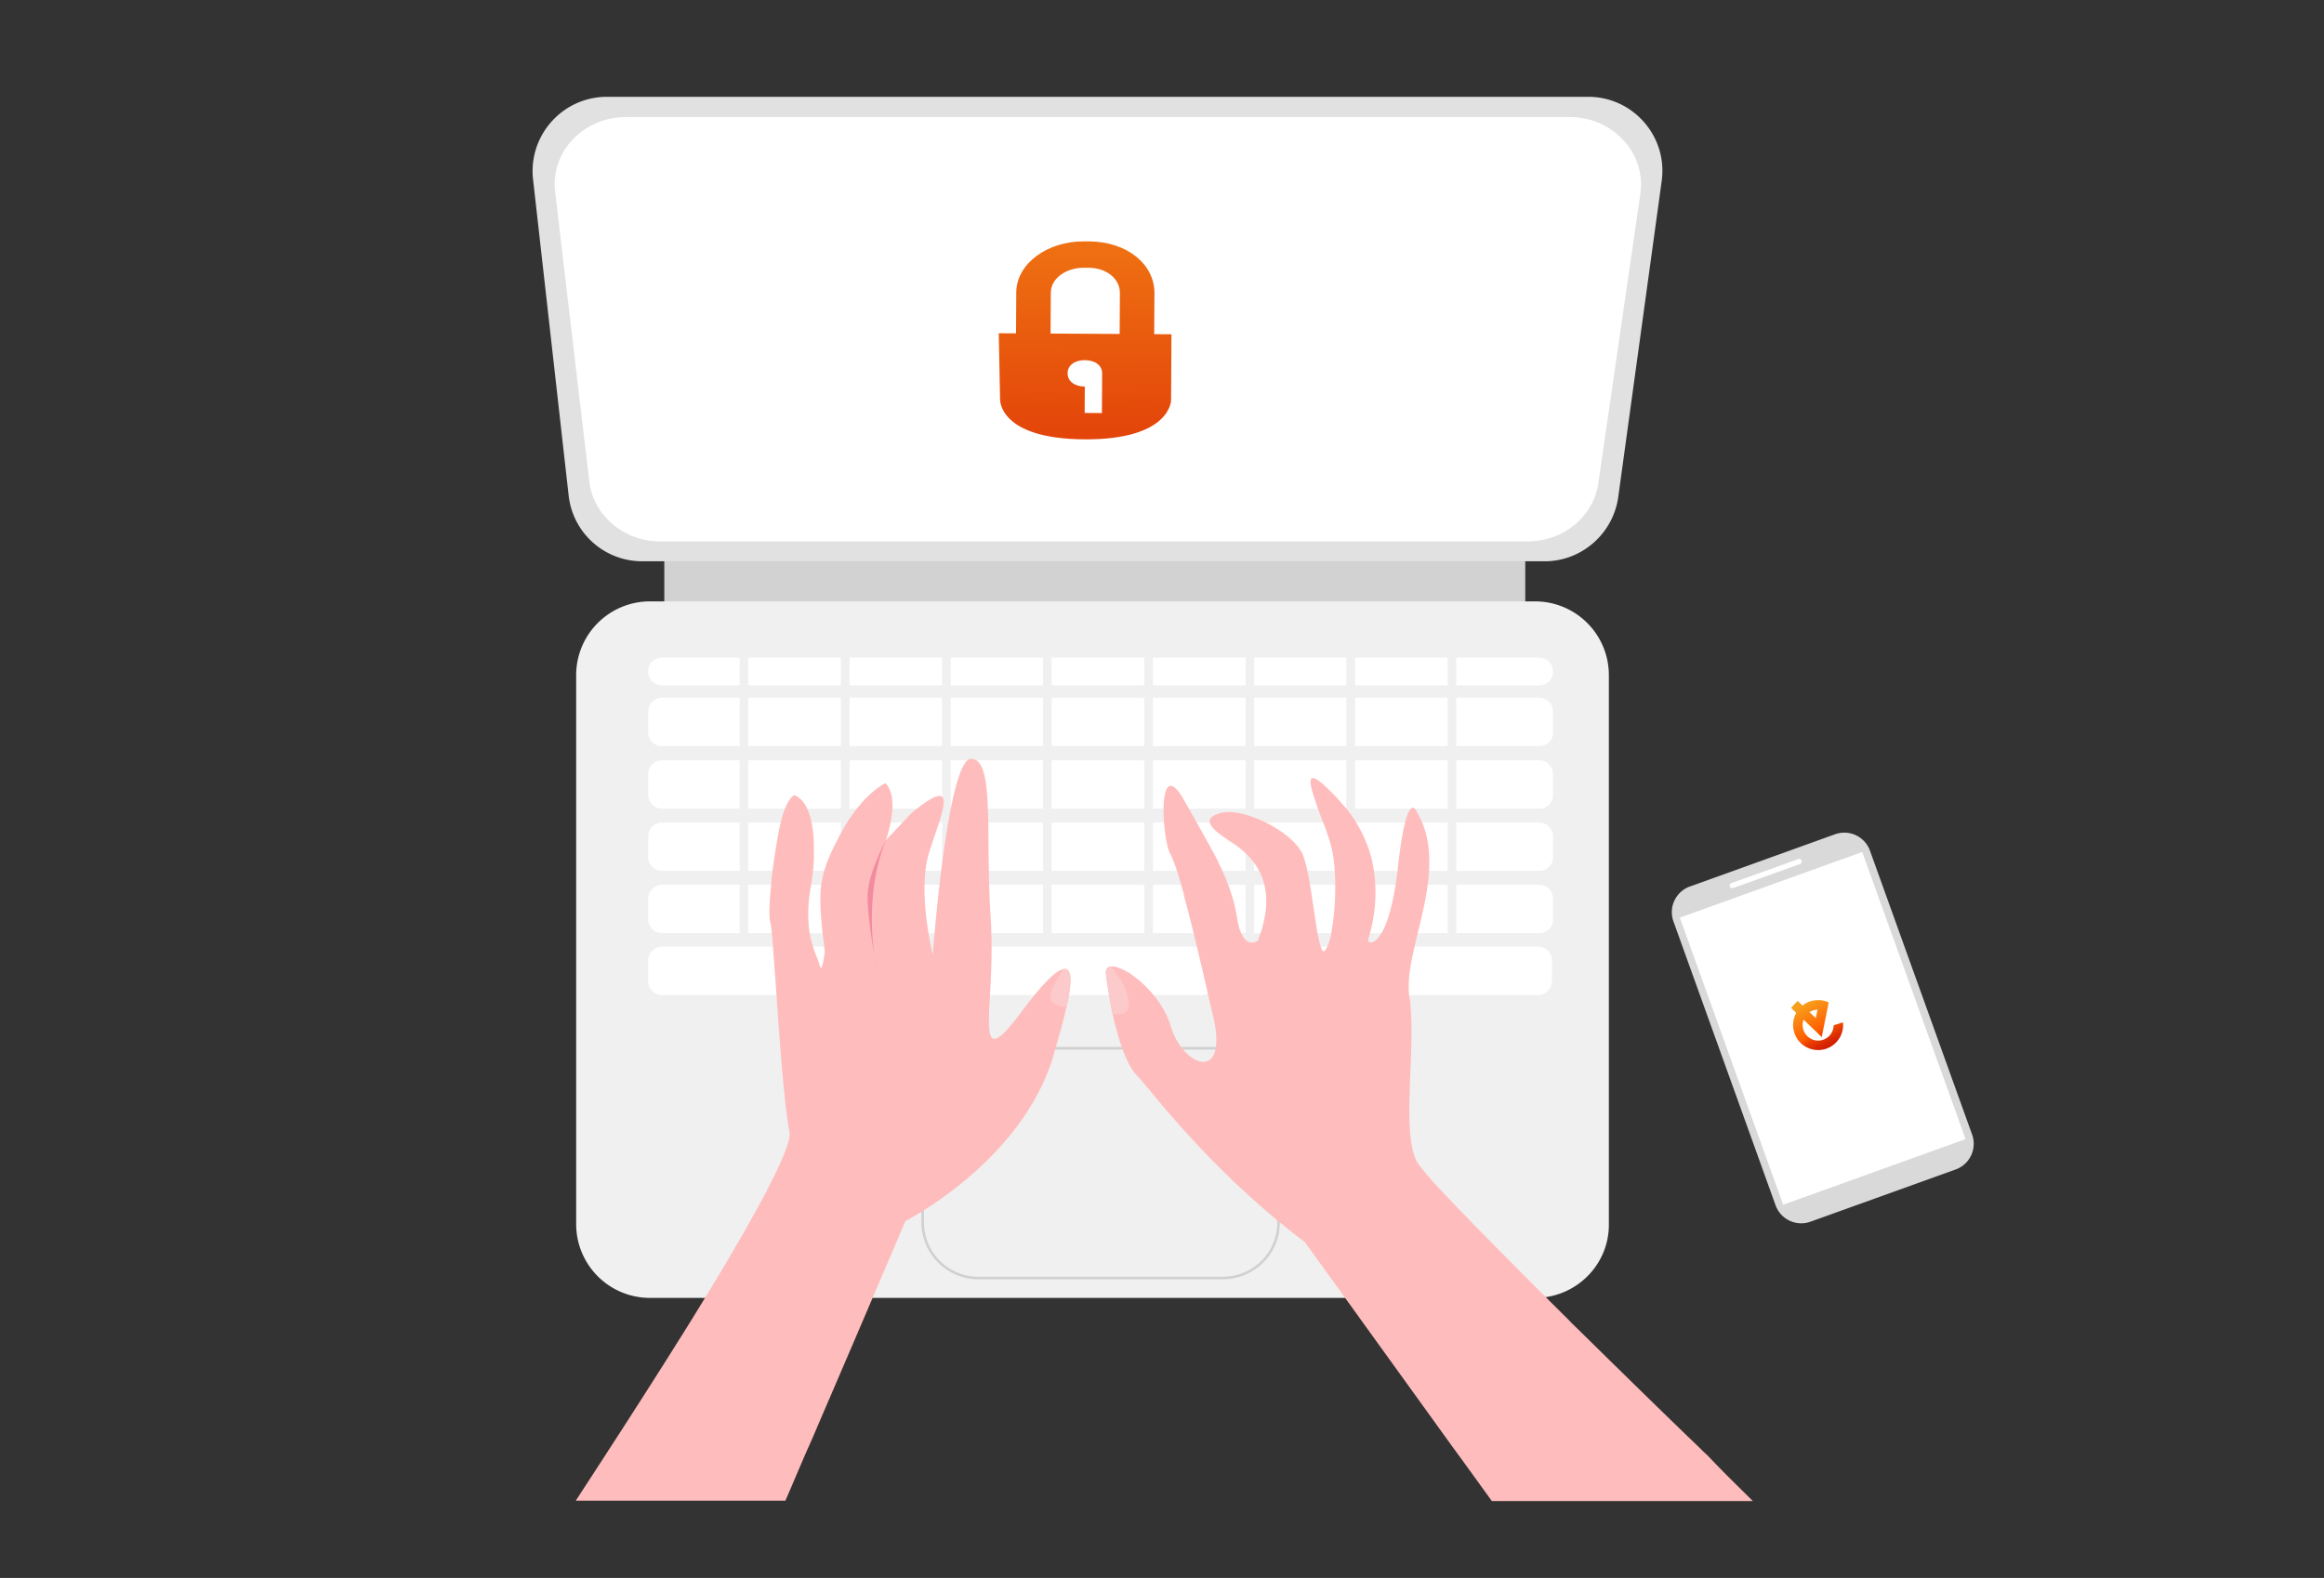<svg width="240" height="163" fill="none" xmlns="http://www.w3.org/2000/svg"><rect width="100%" height="100%" fill="#333333" stroke="none"/><path d="M157.513 55.927H68.602v7.861h88.911v-7.861Z" fill="#D2D2D2"/><path d="M158.519 134.073h-91.39a7.619 7.619 0 0 1-7.628-7.629V69.751a7.619 7.619 0 0 1 7.628-7.628h91.39a7.62 7.62 0 0 1 7.629 7.628v56.693c.039 4.221-3.408 7.629-7.629 7.629Z" fill="#F0F0F0"/><path d="M159.526 57.98h-93.21a7.633 7.633 0 0 1-7.59-6.777l-3.678-32.684C54.544 13.99 58.106 10 62.675 10h101.342c4.647 0 8.21 4.105 7.59 8.674l-4.492 32.684c-.542 3.795-3.795 6.622-7.59 6.622Z" fill="#E1E1E1"/><path d="M157.782 55.927H68.174c-3.756 0-6.893-2.672-7.319-6.196l-3.524-29.895c-.503-4.144 2.904-7.745 7.319-7.745h97.469c4.454 0 7.9 3.756 7.281 7.938l-4.337 29.857c-.465 3.447-3.602 6.041-7.281 6.041Z" fill="#fff"/><path d="M126.262 132.021h-25.209a5.76 5.76 0 0 1-5.77-5.77v-12.198a5.76 5.76 0 0 1 5.77-5.77h25.209a5.76 5.76 0 0 1 5.77 5.77v12.198c.039 3.176-2.556 5.77-5.77 5.77Z" stroke="#D0D0D0" stroke-width=".26" stroke-miterlimit="10"/><path d="M158.984 70.797H68.369a1.43 1.43 0 0 1-1.433-1.433 1.43 1.43 0 0 1 1.433-1.433h90.577c.813 0 1.432.659 1.432 1.433.039.775-.619 1.433-1.394 1.433ZM158.984 77.07H68.369a1.43 1.43 0 0 1-1.433-1.433v-2.13a1.43 1.43 0 0 1 1.433-1.432h90.577c.813 0 1.432.658 1.432 1.432v2.13c.039.814-.619 1.433-1.394 1.433ZM158.984 83.538H68.369a1.43 1.43 0 0 1-1.433-1.433v-2.13a1.43 1.43 0 0 1 1.433-1.433h90.577c.813 0 1.432.659 1.432 1.433v2.13c.039.774-.619 1.433-1.394 1.433ZM158.984 89.965H68.369a1.43 1.43 0 0 1-1.433-1.433v-2.13a1.43 1.43 0 0 1 1.433-1.432h90.577c.813 0 1.432.658 1.432 1.433v2.13c.039.774-.619 1.432-1.394 1.432ZM158.984 96.394H68.369a1.43 1.43 0 0 1-1.433-1.432v-2.13a1.43 1.43 0 0 1 1.433-1.433h90.577c.813 0 1.432.658 1.432 1.433v2.13c.039.774-.619 1.432-1.394 1.432ZM68.37 97.788h26.758a1.43 1.43 0 0 1 1.433 1.433v2.13a1.43 1.43 0 0 1-1.433 1.433H68.369a1.43 1.43 0 0 1-1.433-1.433v-2.13c0-.775.659-1.433 1.433-1.433ZM160.262 99.22v2.131a1.43 1.43 0 0 1-1.433 1.433h-29.314a1.43 1.43 0 0 1-1.433-1.433v-2.13a1.43 1.43 0 0 1 1.433-1.433h29.314a1.43 1.43 0 0 1 1.433 1.433ZM125.565 99.22v2.131a1.43 1.43 0 0 1-1.433 1.433h-23.699A1.43 1.43 0 0 1 99 101.351v-2.13a1.43 1.43 0 0 1 1.433-1.433h23.699c.774 0 1.433.658 1.433 1.433Z" fill="#fff"/><path d="M77.275 67.196h-.89v30.05h.89v-30.05ZM87.73 67.196h-.89v30.05h.89v-30.05ZM98.186 67.196h-.891v30.05h.89v-30.05ZM108.603 67.196h-.89v30.05h.89v-30.05ZM119.059 67.196h-.891v30.05h.891v-30.05ZM129.514 67.196h-.89v30.05h.89v-30.05ZM139.931 67.196h-.891v30.05h.891v-30.05ZM150.386 67.196h-.89v30.05h.89v-30.05Z" fill="#F0F0F0"/><path opacity=".5" d="M110.075 104.448c0-.039 0-.039 0 0 0-.039 0-.039 0 0 .078-.039 0-.039 0 0Z" fill="#E8D5C4"/><path d="M181.018 155.061h-26.952l-3.137-4.338-.852-1.161-9.41-13.05-.891-1.24-5.034-6.97a83.926 83.926 0 0 1-6.699-5.654c-.349-.31-.697-.619-1.007-.968a84.602 84.602 0 0 1-4.608-4.763c-.349-.349-.659-.736-.968-1.084l-.93-1.046c-.503-.581-.968-1.162-1.394-1.665-.193-.232-.348-.426-.503-.62-.504-.58-.93-1.084-1.278-1.471-1.162-1.278-1.975-4.066-2.479-6.39-.116-.464-.193-.929-.271-1.355v-.116c-.038-.233-.077-.426-.116-.62-.193-1.123-.271-1.897-.271-1.897-.077-.542.116-.814.542-.814.426-.038 1.007.194 1.704.581.155.078.31.194.465.31 1.549 1.084 3.291 3.021 3.95 5.189.387 1.356 1.123 2.44 1.859 3.059.154.155.348.272.503.388 1.2.697 2.323.31 2.362-1.743v-.697a10.974 10.974 0 0 0-.271-1.704c-.891-3.872-1.936-8.48-2.866-11.966a6.3 6.3 0 0 1-.193-.813c-.542-2.013-1.046-3.563-1.394-4.182-.93-1.665-1.394-10.533 1.394-5.615 1.2 2.13 2.246 3.95 3.137 5.615.154.271.271.503.387.774.968 1.975 1.626 3.757 1.936 5.654.542 3.718 2.169 2.479 2.169 2.479 2.362-6.042-.659-8.752-2.518-10.03-.193-.116-.387-.233-.542-.349-.038-.038-.116-.077-.155-.116-1.587-1.045-2.749-2.168-.542-2.71.697-.155 1.627-.078 2.595.232.31.077.619.193.929.31 2.091.813 4.182 2.284 4.879 3.756v.039c.117.31.233.697.349 1.123.465 1.936.813 4.995 1.162 6.97.077.349.116.658.193.89.194.814.388 1.201.62.853.271-.349.503-1.085.658-2.014a50.01 50.01 0 0 0 .233-1.743c.193-2.052.193-4.53-.155-6.35-.116-.543-.271-1.2-.542-1.898a9.98 9.98 0 0 0-.465-1.24c-1.239-3.446-2.672-6.93 1.665-2.245 0 0 0 .039.039.039.193.232.387.464.581.658a13.63 13.63 0 0 1 2.633 4.918c.194.62.31 1.24.387 1.859.504 3.64-.503 6.544-.619 6.931-.117.426 1.006.852 2.013-2.09.387-1.162.775-2.828 1.046-5.229.929-8.48 1.936-5.924 1.936-5.924 1.007 1.665 1.355 3.523 1.317 5.382 0 .62-.039 1.24-.117 1.859-.503 4.376-2.4 8.79-1.936 11.927 0 .078 0 .116.039.194a4.7 4.7 0 0 1 .077.736c.465 5.072-.89 12.972.62 16.031.271.504 1.433 1.898 3.253 3.795.271.272.542.581.852.891 2.982 3.098 7.203 7.358 11.695 11.811.232.271.503.504.774.775 4.376 4.298 8.907 8.751 12.702 12.391.271.271.503.504.774.736 1.82 1.936 3.408 3.447 4.686 4.725Z" fill="#FFBCBC"/><path d="M116.58 103.596c.117 1.007-.774 1.394-1.665 1.084a53.591 53.591 0 0 1-.697-3.988c-.077-.542.116-.813.542-.813.62.735 1.627 2.052 1.82 3.717Z" fill="#FCCACA"/><path d="M110.151 103.982c-.039.155-.078.271-.116.426-.194.929-.504 2.014-.852 3.253-.117.348-.194.697-.31 1.084-.039.155-.116.349-.155.542-3.369 10.843-15.219 16.846-15.219 16.846s-4.608 10.842-8.868 20.717c-.426 1.007-.852 2.014-1.278 2.943-.813 1.859-1.549 3.64-2.246 5.228H59.46c2.595-3.989 5.77-8.868 8.907-13.825.697-1.084 1.355-2.168 2.052-3.253 6.158-9.874 11.502-19.207 11.114-21.027-.155-.736-.31-1.897-.464-3.291-.04-.504-.117-1.007-.155-1.549-.31-3.215-.581-7.203-.814-10.495-.038-.736-.116-1.471-.154-2.13-.155-2.207-.272-3.795-.388-4.143-.155-.542-.116-1.859.04-3.485.038-.426.076-.852.115-1.317.194-1.588.465-3.33.736-4.763.658-3.33 1.588-3.602 1.588-3.602 1.432.543 2.09 2.905 2.013 6.003v.58a21.269 21.269 0 0 1-.348 3.021c-.31 1.859-.271 3.292-.116 4.453.116.775.31 1.433.503 1.976.233.658.465 1.161.542 1.51.271 1.123.542-1.394.542-1.394a94.037 94.037 0 0 0-.116-1.085 26.153 26.153 0 0 1-.232-2.168c-.31-3.37 0-4.918 1.355-7.706.078-.155.155-.272.233-.426.116-.194.193-.426.31-.62 2.284-4.337 4.724-5.383 4.724-5.383.658.697.774 1.782.697 2.866 0 .116 0 .194-.039.31a13.077 13.077 0 0 1-.62 2.71l2.13-2.246.426-.464.078-.078c5.228-4.337 3.059.117 1.82 4.105-1.24 3.989.387 10.494.387 10.494s1.51-20.33 3.989-20.214c2.478.116 1.394 7.977 2.013 16.73v.154c.039.31.039.62.039.89.349 8.288-1.975 15.142 3.059 8.443 2.13-2.866 3.64-4.415 4.415-4.492.813-.117.929 1.161.31 3.872Z" fill="#FFBCBC"/><path d="M91.524 86.75s-1.936 3.486-1.936 5.886c0 2.401.968 7.668.968 7.668s-1.665-7.396.968-13.554Z" fill="#F38BA0"/><path d="M110.151 103.982c-.464.116-1.123-.116-1.549-.542-.58-.542.698-2.556 1.278-3.369.775-.077.891 1.201.271 3.911Z" fill="#FCCACA"/><path d="m202.005 120.79-15.064 5.421a2.818 2.818 0 0 1-3.563-1.665l-10.571-29.392a2.818 2.818 0 0 1 1.665-3.562l15.064-5.422a2.818 2.818 0 0 1 3.562 1.665l10.572 29.392a2.819 2.819 0 0 1-1.665 3.563Z" fill="#D9D9D9"/><path d="m192.313 88.011-18.837 6.78 10.673 29.658 18.838-6.779-10.674-29.659ZM185.697 88.745l-6.886 2.478a.271.271 0 1 0 .183.51l6.886-2.478a.271.271 0 1 0-.183-.51Z" fill="#fff"/><path d="M189.357 105.922a1.577 1.577 0 0 1-.39 1.021 1.612 1.612 0 0 1-1.021.539c-.4.049-.794-.057-1.12-.295a1.598 1.598 0 0 1-.633-.973 1.682 1.682 0 0 1 .061-.885l1.876 1.8c.237-1.192.485-2.388.722-3.58-.065-.034-.137-.055-.212-.086-.014-.007-.014-.007-.023-.004-.05-.017-.112-.042-.171-.056-.01.003-.013-.007-.023-.004-.013-.007-.036-.01-.049-.017a1.022 1.022 0 0 0-.174-.033c-.014-.007-.023-.004-.037-.011-.069-.011-.138-.022-.204-.023-.01.003-.023-.004-.043.002-.009.003-.023-.004-.032 0-.3-.016-.604.025-.896.105a2.591 2.591 0 0 0-.842.451l-.5-.479-.681.718.535.522a2.56 2.56 0 0 0-.267 1.794 2.534 2.534 0 0 0 1.026 1.562 2.576 2.576 0 0 0 3.453-.415 2.584 2.584 0 0 0 .626-1.764c.001-.066-.011-.139-.01-.205l-.974.306.003.01Zm-2.075-1.562c.13-.041.275-.064.414-.075-.061.293-.119.596-.18.889l-.656-.627c.13-.074.273-.14.422-.187Z" fill="url(#a)"/><path d="m119.194 34.52.025-4.226c.018-3-2.822-5.334-6.746-5.357l-.535-.003c-3.746-.023-6.97 2.276-6.988 5.275l-.025 4.226-1.784-.01.138 6.817s-.202 4.09 8.716 4.142c8.918.053 8.942-4.037 8.942-4.037l.041-6.816-1.784-.01Zm-5.399 8.148-1.784-.01.016-2.727c-1.07-.006-1.78-.556-1.775-1.374.005-.818.721-1.359 1.791-1.353 1.071.007 1.781.556 1.776 1.374l-.024 4.09Zm1.832-8.17-7.135-.041.025-4.227c.009-1.5 1.621-2.58 3.405-2.57l.535.003c1.783.011 3.204 1.11 3.195 2.61l-.025 4.226Z" fill="url(#b)"/><defs><linearGradient id="a" x1="186.425" y1="103.686" x2="189.256" y2="108.818" gradientUnits="userSpaceOnUse"><stop stop-color="#F79E1B"/><stop offset=".522" stop-color="#FF5F00"/><stop offset=".532" stop-color="#FD5C00"/><stop offset=".657" stop-color="#E73D00"/><stop offset=".779" stop-color="#D82701"/><stop offset=".896" stop-color="#CE1A01"/><stop offset="1" stop-color="#EB001B"/></linearGradient><linearGradient id="b" x1="112.116" y1="24.935" x2="112.337" y2="49.534" gradientUnits="userSpaceOnUse"><stop stop-color="#EF7112"/><stop offset="1" stop-color="#E03B08"/></linearGradient></defs></svg>